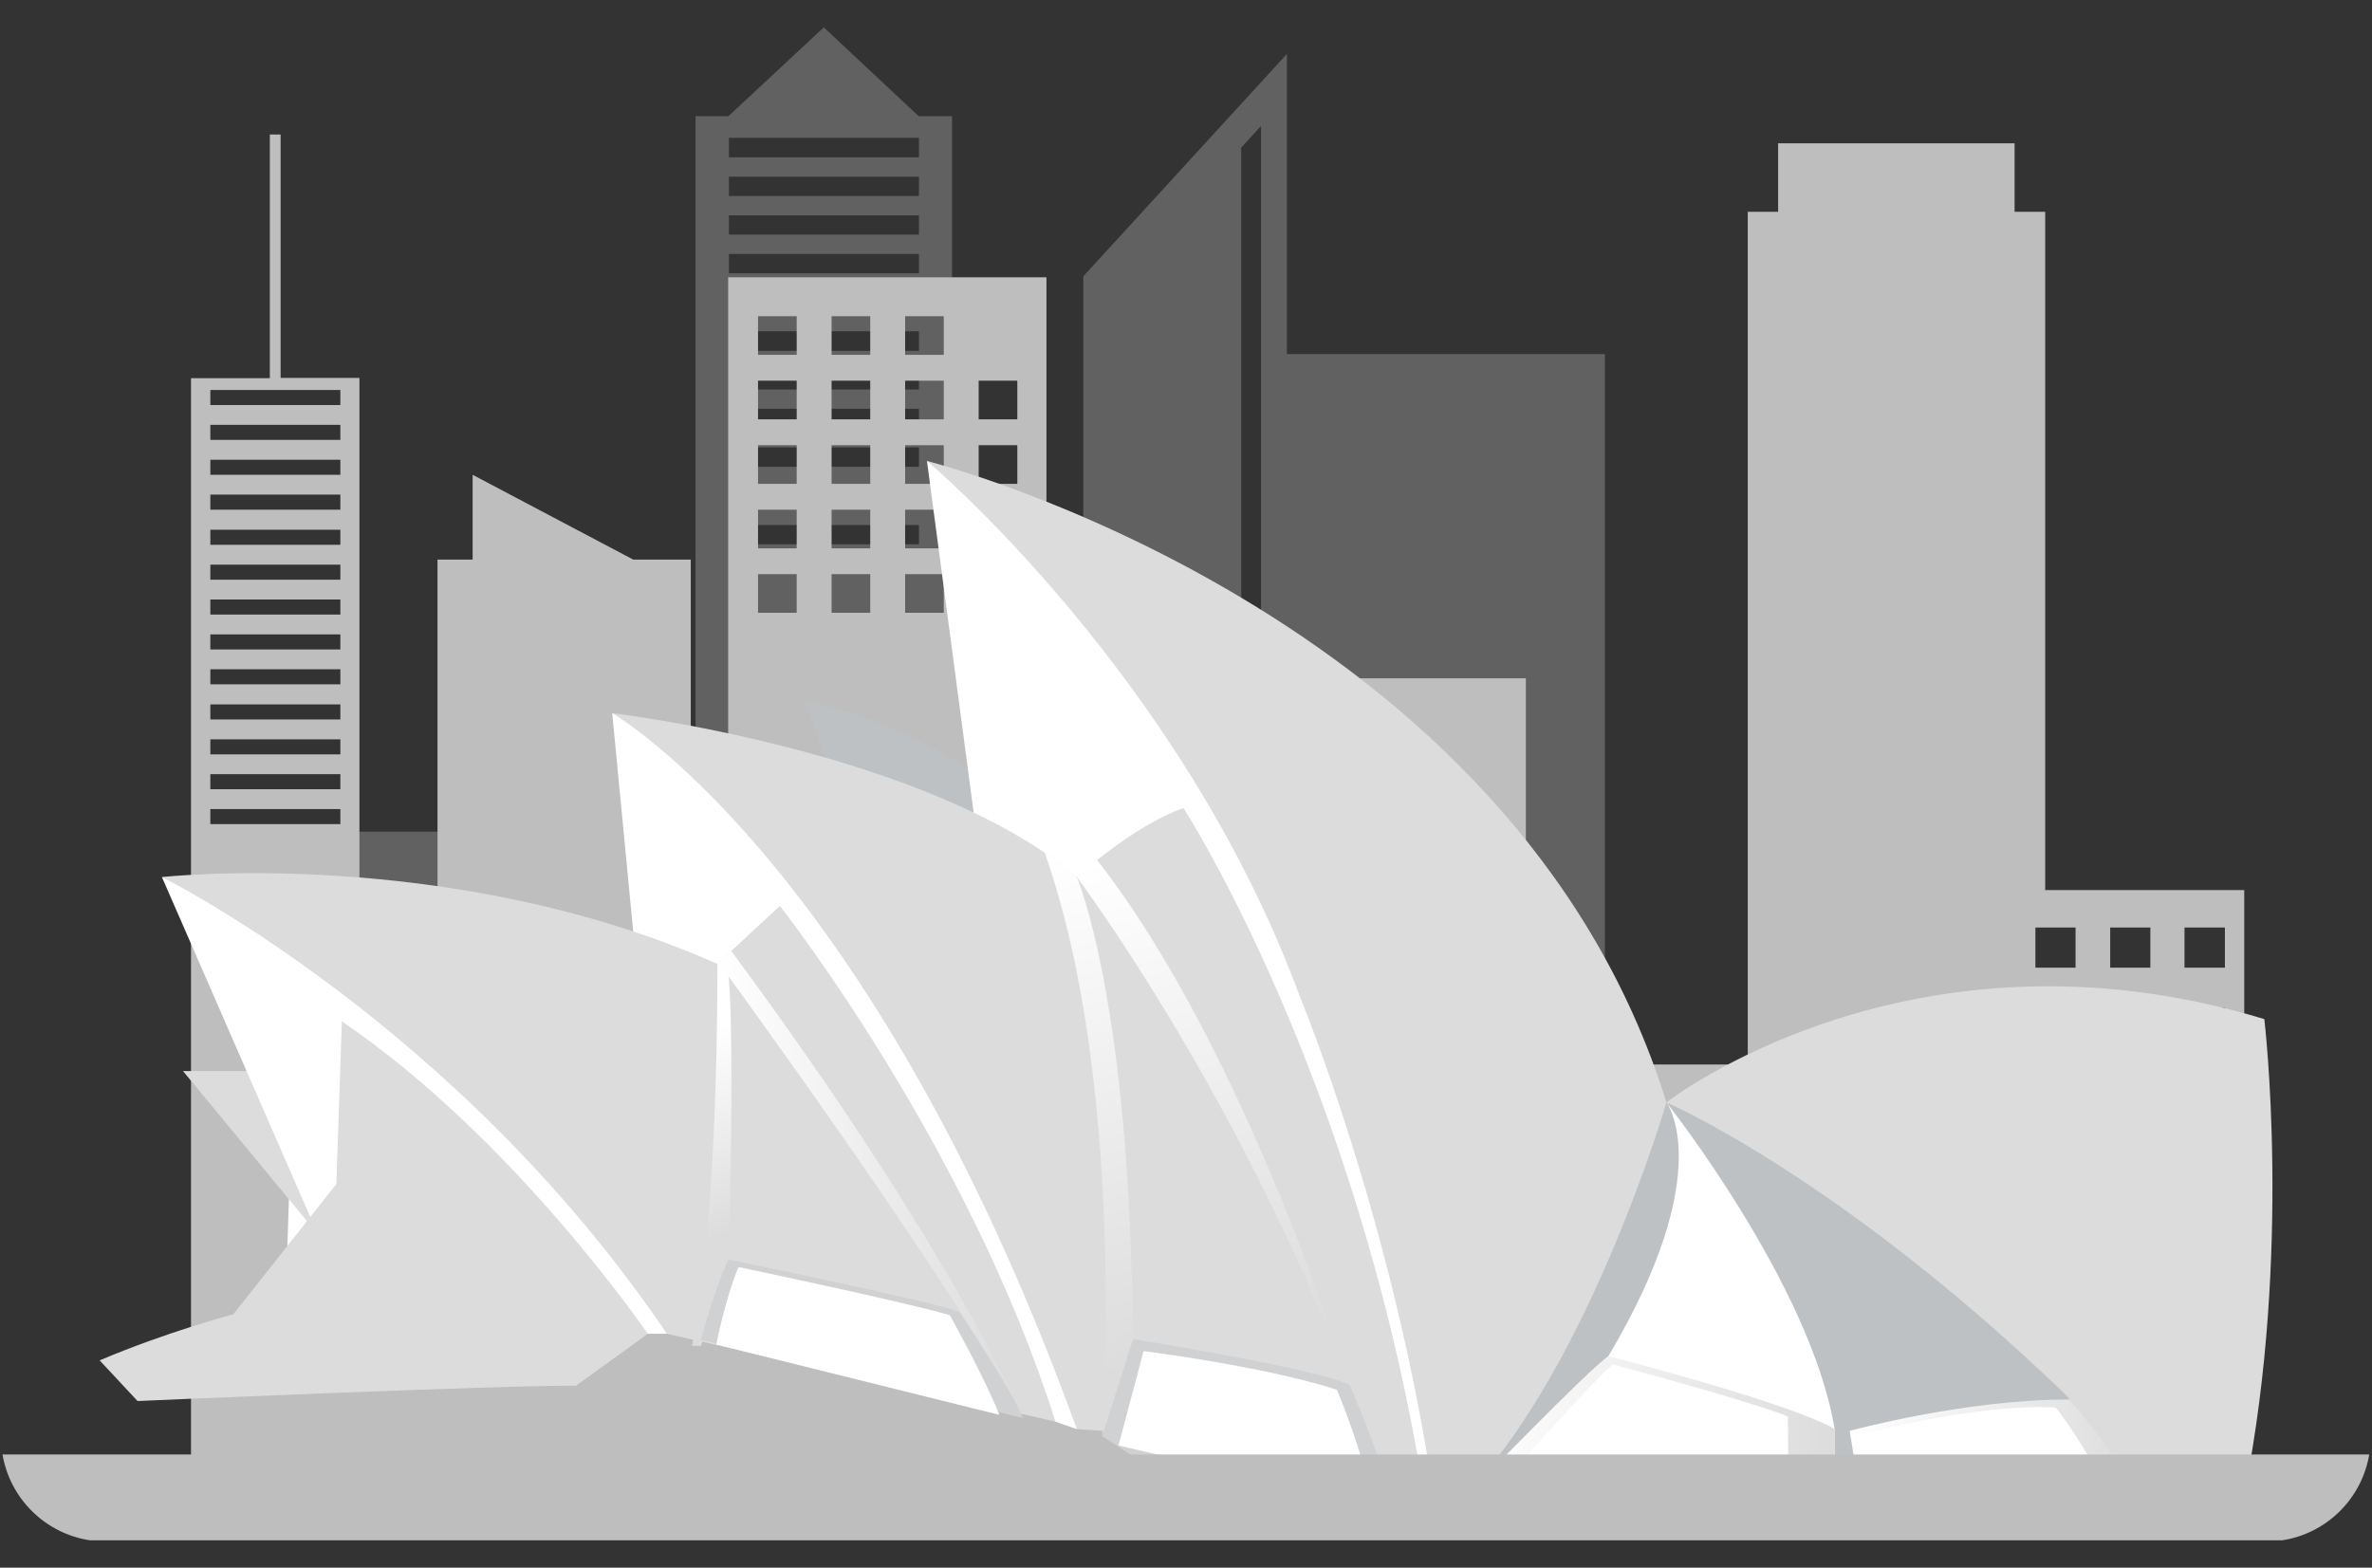 <?xml version="1.0" encoding="utf-8"?>
<!-- Generator: Adobe Illustrator 23.0.6, SVG Export Plug-In . SVG Version: 6.00 Build 0)  -->
<svg version="1.1" id="Layer_1" xmlns="http://www.w3.org/2000/svg" xmlns:xlink="http://www.w3.org/1999/xlink" x="0px" y="0px"
	 viewBox="0 0 94.5 62.47" style="enable-background:new 0 0 94.5 62.47;" xml:space="preserve">
<rect x="0" y="0" width="94.5" height="62.47" fill="#333333" stroke="none"/>
<style type="text/css">
	.st0{display:none;fill:#062542;}
	.st1{fill:#4C4E52;}
	.st2{opacity:0.62;fill:#193059;}
	.st3{opacity:0.59;fill:url(#SVGID_3_);}
	.st4{fill-rule:evenodd;clip-rule:evenodd;fill:#FFFFFF;}
	.st5{fill:#FFFFFF;}
	.st6{fill:#EB1C24;}
	.st7{fill:none;stroke:#888888;stroke-width:0.5;stroke-miterlimit:10;}
	.st8{fill:#1A222B;}
	.st9{fill:#151C23;}
	.st10{fill:#252E3A;}
	.st11{fill:none;stroke:#FFFFFF;stroke-width:0.5;stroke-miterlimit:10;}
	.st12{fill:#1399D5;}
	.st13{fill:none;stroke:#1399D5;stroke-width:0.75;stroke-miterlimit:10;}
	.st14{opacity:0.59;fill:url(#SVGID_6_);}
	.st15{opacity:0.59;fill:url(#SVGID_9_);}
	.st16{fill:#1CA2FC;}
	.st17{fill:none;stroke:#193059;stroke-width:5;stroke-linecap:round;stroke-miterlimit:10;}
	.st18{fill:#FF8F3D;}
	.st19{fill:#F27820;}
	.st20{fill:none;stroke:#FFC20C;stroke-width:1.044;stroke-miterlimit:10;}
	.st21{fill:#FFBE55;}
	.st22{fill:none;stroke:#FFBE55;stroke-width:1.044;stroke-miterlimit:10;}
	.st23{fill:none;stroke:#BEBEBE;stroke-width:0.246;stroke-miterlimit:10;}
	.st24{fill:#BEBEBE;}
	.st25{fill:#DCDCDC;}
	.st26{fill:#FFFFFF;stroke:#BEBEBE;stroke-width:1.451;stroke-miterlimit:10;}
	.st27{fill:none;stroke:#BEBEBE;stroke-width:1.451;stroke-miterlimit:10;}
	.st28{fill:none;stroke:#BEBEBE;stroke-width:1.016;stroke-miterlimit:10;}
	.st29{fill:none;stroke:#DCDCDC;stroke-width:1.451;stroke-miterlimit:10;}
	.st30{opacity:0.33;fill:none;stroke:#3B3737;stroke-width:0.51;stroke-miterlimit:10;}
	.st31{fill:none;stroke:#BEBEBE;stroke-width:1.53;stroke-linecap:round;stroke-miterlimit:10;}
	.st32{fill:none;stroke:#BEBEBE;stroke-width:0.117;stroke-miterlimit:10;}
	.st33{fill:#FFFFFF;stroke:#BEBEBE;stroke-width:0.686;stroke-miterlimit:10;}
	.st34{fill:none;stroke:#BEBEBE;stroke-width:0.686;stroke-miterlimit:10;}
	.st35{fill:none;stroke:#BEBEBE;stroke-width:0.48;stroke-miterlimit:10;}
	.st36{fill:none;stroke:#DCDCDC;stroke-width:0.686;stroke-miterlimit:10;}
	.st37{opacity:0.33;fill:none;stroke:#3B3737;stroke-width:0.241;stroke-miterlimit:10;}
	.st38{fill:none;stroke:#BEBEBE;stroke-width:0.723;stroke-linecap:round;stroke-miterlimit:10;}
	.st39{fill:url(#SVGID_10_);}
	.st40{opacity:0.4;fill:url(#SVGID_11_);}
	.st41{fill:#6D6E71;}
	.st42{fill:#E5E6E7;}
	.st43{opacity:0.2;fill:#A6A8AB;}
	.st44{fill:url(#SVGID_12_);}
	.st45{opacity:0.2;fill:#D0D2D3;}
	.st46{opacity:0.8;}
	.st47{fill:#959595;}
	.st48{fill:#6C655B;}
	.st49{opacity:0.9;fill:#959595;}
	.st50{opacity:0.8;fill:#959595;}
	.st51{fill:#D0D2D3;}
	.st52{opacity:0.7;}
	.st53{opacity:0.3;}
	.st54{fill:url(#SVGID_13_);}
	.st55{fill:url(#SVGID_14_);}
	.st56{fill:url(#SVGID_15_);}
	.st57{fill:url(#SVGID_16_);}
	.st58{fill:url(#SVGID_17_);}
	.st59{fill:url(#SVGID_18_);}
	.st60{fill:url(#SVGID_19_);}
	.st61{fill:url(#SVGID_20_);}
	.st62{fill:url(#SVGID_21_);}
	.st63{fill:url(#SVGID_22_);}
	.st64{fill:url(#SVGID_23_);}
	.st65{fill:url(#SVGID_24_);}
	.st66{fill:url(#SVGID_25_);}
	.st67{fill:url(#SVGID_26_);}
	.st68{fill:url(#SVGID_27_);}
	.st69{fill:url(#SVGID_28_);}
	.st70{fill:url(#SVGID_29_);}
	.st71{fill:url(#SVGID_30_);}
	.st72{fill:url(#SVGID_31_);}
	.st73{fill:url(#SVGID_32_);}
	.st74{fill:url(#SVGID_33_);}
	.st75{fill:url(#SVGID_34_);}
	.st76{fill:url(#SVGID_35_);}
	.st77{fill:url(#SVGID_36_);}
	.st78{fill:url(#SVGID_37_);}
	.st79{fill:url(#SVGID_38_);}
	.st80{fill:url(#SVGID_39_);}
	.st81{fill:url(#SVGID_40_);}
	.st82{fill:url(#SVGID_41_);}
	.st83{fill:url(#SVGID_42_);}
	.st84{fill:url(#SVGID_43_);}
	.st85{fill:url(#SVGID_44_);}
	.st86{fill:url(#SVGID_45_);}
	.st87{fill:url(#SVGID_46_);}
	.st88{fill:url(#SVGID_47_);}
	.st89{fill:url(#SVGID_48_);}
	.st90{fill:url(#SVGID_49_);}
	.st91{fill:url(#SVGID_50_);}
	.st92{fill:url(#SVGID_51_);}
	.st93{fill:url(#SVGID_52_);}
	.st94{fill:url(#SVGID_53_);}
	.st95{fill:url(#SVGID_54_);}
	.st96{fill:url(#SVGID_55_);}
	.st97{fill:url(#SVGID_56_);}
	.st98{fill:url(#SVGID_57_);}
	.st99{fill:url(#SVGID_58_);}
	.st100{fill:url(#SVGID_59_);}
	.st101{fill:url(#SVGID_60_);}
	.st102{fill:url(#SVGID_61_);}
	.st103{fill:url(#SVGID_62_);}
	.st104{fill:url(#SVGID_63_);}
	.st105{fill:url(#SVGID_64_);}
	.st106{fill:url(#SVGID_65_);}
	.st107{fill:url(#SVGID_66_);}
	.st108{fill:url(#SVGID_67_);}
	.st109{fill:url(#SVGID_68_);}
	.st110{fill:url(#SVGID_69_);}
	.st111{opacity:0.4;fill:url(#SVGID_70_);}
	.st112{fill:url(#SVGID_71_);}
	.st113{fill:url(#SVGID_72_);}
	.st114{fill:url(#SVGID_73_);}
	.st115{fill:url(#SVGID_74_);}
	.st116{fill:url(#SVGID_75_);}
	.st117{fill:url(#SVGID_76_);}
	.st118{fill:url(#SVGID_77_);}
	.st119{fill:url(#SVGID_78_);}
	.st120{fill:url(#SVGID_79_);}
	.st121{fill:url(#SVGID_80_);}
	.st122{fill:url(#SVGID_81_);}
	.st123{fill:url(#SVGID_82_);}
	.st124{fill:url(#SVGID_83_);}
	.st125{fill:url(#SVGID_84_);}
	.st126{fill:url(#SVGID_85_);}
	.st127{fill:url(#SVGID_86_);}
	.st128{fill:url(#SVGID_87_);}
	.st129{fill:url(#SVGID_88_);}
	.st130{fill:url(#SVGID_89_);}
	.st131{fill:url(#SVGID_90_);}
	.st132{fill:url(#SVGID_91_);}
	.st133{fill:url(#SVGID_92_);}
	.st134{fill:url(#SVGID_93_);}
	.st135{fill:url(#SVGID_94_);}
	.st136{fill:url(#SVGID_95_);}
	.st137{fill:url(#SVGID_96_);}
	.st138{fill:url(#SVGID_97_);}
	.st139{fill:url(#SVGID_98_);}
	.st140{fill:url(#SVGID_99_);}
	.st141{fill:url(#SVGID_100_);}
	.st142{fill:url(#SVGID_101_);}
	.st143{fill:url(#SVGID_102_);}
	.st144{fill:url(#SVGID_103_);}
	.st145{fill:url(#SVGID_104_);}
	.st146{fill:url(#SVGID_105_);}
	.st147{fill:url(#SVGID_106_);}
	.st148{fill:url(#SVGID_107_);}
	.st149{fill:url(#SVGID_108_);}
	.st150{fill:url(#SVGID_109_);}
	.st151{fill:url(#SVGID_110_);}
	.st152{fill:url(#SVGID_111_);}
	.st153{fill:url(#SVGID_112_);}
	.st154{fill:url(#SVGID_113_);}
	.st155{fill:url(#SVGID_114_);}
	.st156{fill:url(#SVGID_115_);}
	.st157{fill:url(#SVGID_116_);}
	.st158{fill:url(#SVGID_117_);}
	.st159{fill:url(#SVGID_118_);}
	.st160{fill:url(#SVGID_119_);}
	.st161{fill:url(#SVGID_120_);}
	.st162{fill:url(#SVGID_121_);}
	.st163{fill:url(#SVGID_122_);}
	.st164{fill:url(#SVGID_123_);}
	.st165{fill:url(#SVGID_124_);}
	.st166{fill:url(#SVGID_125_);}
	.st167{fill:url(#SVGID_126_);}
	.st168{fill:url(#SVGID_127_);}
	.st169{opacity:0.23;fill:#FFFFFF;}
	.st170{fill:#BEC1C3;}
	.st171{fill:#D0D1D2;}
	.st172{fill:url(#SVGID_128_);}
	.st173{fill:url(#SVGID_129_);}
	.st174{fill:url(#SVGID_130_);}
	.st175{fill:url(#SVGID_131_);}
	.st176{fill:url(#SVGID_132_);}
	.st177{fill:url(#SVGID_133_);}
	.st178{opacity:0.5;fill:#DCDCDC;}
	.st179{fill:url(#SVGID_134_);}
	.st180{fill:url(#SVGID_135_);}
	.st181{fill:url(#SVGID_136_);}
	.st182{fill:url(#SVGID_137_);}
	.st183{fill:url(#SVGID_138_);}
	.st184{fill:url(#SVGID_139_);}
	.st185{fill:none;stroke:#BEBEBE;stroke-width:1.286;stroke-miterlimit:10;}
	.st186{fill:none;stroke:#BEBEBE;stroke-width:0.59;stroke-miterlimit:10;}
	.st187{fill:none;stroke:#DCDCDC;stroke-width:1.334;stroke-miterlimit:10;}
	.st188{fill:none;stroke:#DCDCDC;stroke-width:0.613;stroke-miterlimit:10;}
	.st189{fill:#ECEBEA;}
	.st190{fill:none;stroke:#CBCBCB;stroke-miterlimit:10;}
	.st191{fill:#5CC000;}
	.st192{fill:#193059;}
	.st193{fill:#139AD6;}
	.st194{fill:#45B5E3;}
	.st195{fill:#333F48;}
	.st196{fill:#63676B;}
	.st197{fill:#A6A7A8;}
	.st198{fill:#9ACAE9;}
	.st199{fill:#CFD0CE;}
	.st200{fill:#C22036;}
	.st201{fill:#F37820;}
	.st202{fill:#062542;}
	.st203{fill:#4585C5;}
	.st204{fill:#212222;}
	.st205{fill:#FFC30C;}
	.st206{fill:#E31E26;}
	.st207{fill:#49174D;}
	.st208{fill:#FDE428;}
	.st209{fill:#86BC40;}
</style>
<g>
	<g>
		<path class="st169" d="M51.27,14.11V2.15l-8.11,8.86v14.74h-5.23V4.63h-1.33l-3.78-3.54l-3.8,3.54h-1.31v28.51H17.26l0,0H12.6
			v23.33h51.34V14.11H51.27z M36.61,21.69h-7.57v-0.77h7.57V21.69z M36.61,20.14h-7.57v-0.77h7.57V20.14z M36.61,18.6h-7.57v-0.77
			h7.57V18.6z M36.61,17.06h-7.57v-0.77h7.57V17.06z M36.61,15.52h-7.57v-0.77h7.57V15.52z M36.61,13.98h-7.57V13.2h7.57V13.98z
			 M36.61,12.43h-7.57v-0.77h7.57V12.43z M36.61,10.89h-7.57v-0.77h7.57V10.89z M36.61,9.35h-7.57V8.58h7.57V9.35z M36.61,7.81
			h-7.57V7.04h7.57V7.81z M36.61,6.27h-7.57V5.49h7.57V6.27z M50.24,43.83h-0.79V5.88l0.79-0.86V43.83z"/>
		<path class="st24" d="M81.48,35.47V8.44h-1.22V5.71h-9.42v2.73h-1.21v33.98h-8.84V27.03H47.91v20.19h-6.22V11.05H29.01v27.79
			h-1.49V22.3h-2.29l-6.4-3.38v3.38h-1.4v20.43h-3.11V15.06h-3.14V5.36h-0.43v9.71H7.61v43.06h81.8V35.47H81.48z M13.57,32.84H8.38
			v-0.6h5.18V32.84z M13.57,31.45H8.38v-0.6h5.18V31.45z M13.57,30.06H8.38v-0.6h5.18V30.06z M13.57,28.67H8.38v-0.6h5.18V28.67z
			 M13.57,27.27H8.38v-0.6h5.18V27.27z M13.57,25.88H8.38v-0.6h5.18V25.88z M13.57,24.49H8.38v-0.6h5.18V24.49z M13.57,23.1H8.38
			v-0.6h5.18V23.1z M13.57,21.71H8.38v-0.6h5.18V21.71z M13.57,20.31H8.38v-0.6h5.18V20.31z M13.57,18.92H8.38v-0.6h5.18V18.92z
			 M13.57,17.53H8.38v-0.6h5.18V17.53z M13.57,16.14H8.38v-0.6h5.18V16.14z M31.74,24.42h-1.54v-1.54h1.54V24.42z M31.74,21.85
			h-1.54v-1.54h1.54V21.85z M31.74,19.28h-1.54v-1.54h1.54V19.28z M31.74,16.71h-1.54v-1.54h1.54V16.71z M31.74,14.14h-1.54V12.6
			h1.54V14.14z M34.67,24.42h-1.54v-1.54h1.54V24.42z M34.67,21.85h-1.54v-1.54h1.54V21.85z M34.67,19.28h-1.54v-1.54h1.54V19.28z
			 M34.67,16.71h-1.54v-1.54h1.54V16.71z M34.67,14.14h-1.54V12.6h1.54V14.14z M37.6,24.42h-1.54v-1.54h1.54V24.42z M37.6,21.85
			h-1.54v-1.54h1.54V21.85z M37.6,19.28h-1.54v-1.54h1.54V19.28z M37.6,16.71h-1.54v-1.54h1.54V16.71z M37.6,14.14h-1.54V12.6h1.54
			V14.14z M40.53,24.42h-1.54v-1.54h1.54V24.42z M40.53,21.85h-1.54v-1.54h1.54V21.85z M40.53,19.28h-1.54v-1.54h1.54V19.28z
			 M40.53,16.71h-1.54v-1.54h1.54V16.71z M82.69,48.19h-1.6v-1.6h1.6V48.19z M82.69,44.98h-1.6v-1.6h1.6V44.98z M82.69,41.77h-1.6
			v-1.6h1.6V41.77z M82.69,38.56h-1.6v-1.6h1.6V38.56z M85.67,48.19h-1.6v-1.6h1.6V48.19z M85.67,44.98h-1.6v-1.6h1.6V44.98z
			 M85.67,41.77h-1.6v-1.6h1.6V41.77z M85.67,38.56h-1.6v-1.6h1.6V38.56z M88.64,48.19h-1.61v-1.6h1.61V48.19z M88.64,44.98h-1.61
			v-1.6h1.61V44.98z M88.64,41.77h-1.61v-1.6h1.61V41.77z M88.64,38.56h-1.61v-1.6h1.61V38.56z"/>
		<path class="st170" d="M33.19,31.04l-1.11-3.09c0,0,4.49,0.58,9.66,4.98l0.31,2.42"/>
		<polygon class="st5" points="11.53,47.18 11.44,49.92 12.23,48.66 11.94,47.63 		"/>
		<polygon class="st25" points="10.89,42.68 7.29,42.68 12.23,48.66 12.95,48.4 		"/>
		<path class="st25" d="M66.39,43.93c0,0,9.71-7.6,23.82-3.32c0,0,1.11,9.27-0.78,18.83h-4.28l-6.85-3.83L66.39,43.93z"/>
		<path class="st170" d="M66.39,43.93c0,0,6.92,2.97,15.97,11.71l2.79,3.8H73.09l-2.98-6.77L66.39,43.93z"/>
		<path class="st5" d="M66.39,43.93c0,0,5.77,7.29,6.7,13.02v2.49H58.51L66.39,43.93z"/>
		<path class="st170" d="M66.39,43.93c0,0,2.08,2.71-2.31,10.11l-5.57,5.4l1-7.76L66.39,43.93z"/>
		<path class="st25" d="M36.93,18.37c0,0,23.36,5.88,29.46,25.56c0,0-3,10.3-7.88,15.51h-1.42L49.6,40.2L36.93,18.37z"/>
		<path class="st5" d="M38.88,33.05l-1.95-14.68c0,0,10.14,8.5,14.87,21.38c0,0,3.65,8.78,5.29,19.69h-0.37l-2.83-2.49L38.88,33.05z
			"/>
		<path class="st25" d="M24.4,28.42c0,0,12.51,1.47,18.51,6.53c0,0,2.23-2.05,4.24-2.75c0,0,6.89,10.64,9.57,27.24L54,59.74
			l-4.95-2.39l-6.15-0.4L24.4,28.42z"/>
		<path class="st5" d="M25.26,37.46l-0.87-9.04c0,0,10.3,5.86,18.51,28.53l-0.86-0.3l-11.31-8.52L25.26,37.46z"/>
		<path class="st25" d="M6.45,34.95c0,0,11.44-1.27,22.13,3.46l2.49-2.31c0,0,7.48,9.49,10.98,20.55l-15.48-3.5L6.45,34.95z"/>
		<path class="st5" d="M12.42,48.63L6.45,34.95c0,0,11.74,5.81,20.12,18.2H25.8L12.42,48.63z"/>
		<path class="st25" d="M13.62,40.7l-0.22,6.48l-4.1,5.19c0,0-2.65,0.7-5.33,1.84l1.51,1.62c0,0,14.6-0.64,17.47-0.61l2.86-2.07
			C25.8,53.15,20.53,45.4,13.62,40.7z"/>
		<path class="st171" d="M43.91,57.23l1.23-3.87c0,0,7.28,1.17,8.62,1.82c0,0,1.32,2.96,1.69,4.82c0.37,1.86-8.32-0.67-8.32-0.67
			L43.91,57.23z"/>
		<linearGradient id="SVGID_2_" gradientUnits="userSpaceOnUse" x1="28.575" y1="47.206" x2="40.764" y2="47.206">
			<stop  offset="0" style="stop-color:#FFFFFF"/>
			<stop  offset="1" style="stop-color:#DCDCDC"/>
		</linearGradient>
		<path style="fill:url(#SVGID_2_);" d="M29.02,38.9c0,0,9.4,12.89,11.74,17.61c0,0-2.74-6.6-11.63-18.62l-0.56,0.52L29.02,38.9z"/>
		<linearGradient id="SVGID_3_" gradientUnits="userSpaceOnUse" x1="26.179" y1="42.107" x2="29.596" y2="48.833">
			<stop  offset="0" style="stop-color:#FFFFFF"/>
			<stop  offset="1" style="stop-color:#DCDCDC"/>
		</linearGradient>
		<path style="fill:url(#SVGID_3_);" d="M28.58,38.41c0,0,0.07,10.04-1.01,15.22h0.36l1.1-3.44c0,0,0.25-8.38,0-11.29L28.58,38.41z"
			/>
		<path class="st171" d="M27.92,53.39c0,0,0.6-2.16,1.1-3.2c0,0,7.82,1.6,9.19,2.08c0,0,1.99,2.92,2.55,4.24L27.92,53.39z"/>
		<path class="st5" d="M28.54,53.58c0,0,0.31-1.69,0.88-3.09c0,0,6.63,1.39,8.42,1.92c0,0,1.46,2.62,1.97,3.97L28.54,53.58z"/>
		<linearGradient id="SVGID_5_" gradientUnits="userSpaceOnUse" x1="58.593" y1="56.742" x2="73.089" y2="56.742">
			<stop  offset="0" style="stop-color:#FFFFFF"/>
			<stop  offset="1" style="stop-color:#DCDCDC"/>
		</linearGradient>
		<path style="fill:url(#SVGID_5_);" d="M64.08,54.04c0,0,7.13,1.83,9.01,2.9v2.49h-14.5C58.59,59.44,63.21,54.64,64.08,54.04z"/>
		<path class="st5" d="M44.56,57.6l1-3.76c0,0,4.8,0.6,7.7,1.54c0,0,1.18,2.77,1.38,4.57"/>
		<linearGradient id="SVGID_6_" gradientUnits="userSpaceOnUse" x1="73.685" y1="57.605" x2="85.148" y2="57.605">
			<stop  offset="0" style="stop-color:#FFFFFF"/>
			<stop  offset="1" style="stop-color:#DCDCDC"/>
		</linearGradient>
		<path style="fill:url(#SVGID_6_);" d="M74.08,59.4l-0.39-2.38c0,0,4.58-1.26,8.76-1.25c0,0,1.55,1.81,2.7,3.67L74.08,59.4z"/>
		<path class="st5" d="M59.58,59.44c0,0,3.39-3.94,4.67-5.07c0,0,5.62,1.5,6.98,2.08c0,0,0.02,1.98,0,2.98"/>
		<path class="st5" d="M74.38,59.44l-0.45-2.21c0,0,4.69-1.32,7.97-1.14c0,0,1.29,1.59,2.3,3.9"/>
		<linearGradient id="SVGID_8_" gradientUnits="userSpaceOnUse" x1="40.458" y1="34.335" x2="45.603" y2="54.482">
			<stop  offset="0" style="stop-color:#FFFFFF"/>
			<stop  offset="1" style="stop-color:#DCDCDC"/>
		</linearGradient>
		<path style="fill:url(#SVGID_8_);" d="M42.9,34.95c0,0,2.15,4.96,2.23,18.4l-1.23,3.87c0,0,1.04-13.87-2.28-23.24
			C41.63,33.99,42.65,34.63,42.9,34.95z"/>
		<linearGradient id="SVGID_9_" gradientUnits="userSpaceOnUse" x1="45.464" y1="33.847" x2="50.54" y2="53.72">
			<stop  offset="0" style="stop-color:#FFFFFF"/>
			<stop  offset="1" style="stop-color:#DCDCDC"/>
		</linearGradient>
		<path style="fill:url(#SVGID_9_);" d="M42.9,34.95c0,0,6.46,8.59,10.85,20.23c0,0-4.07-13.29-10.06-20.93
			C43.69,34.25,43.48,34.35,42.9,34.95z"/>
	</g>
	<g>
		<g>
			<path class="st24" d="M94.39,57.96c-0.3,1.77-1.7,3.15-3.47,3.42H3.58c-1.77-0.27-3.18-1.65-3.48-3.42H94.39z"/>
		</g>
	</g>
</g>
</svg>
